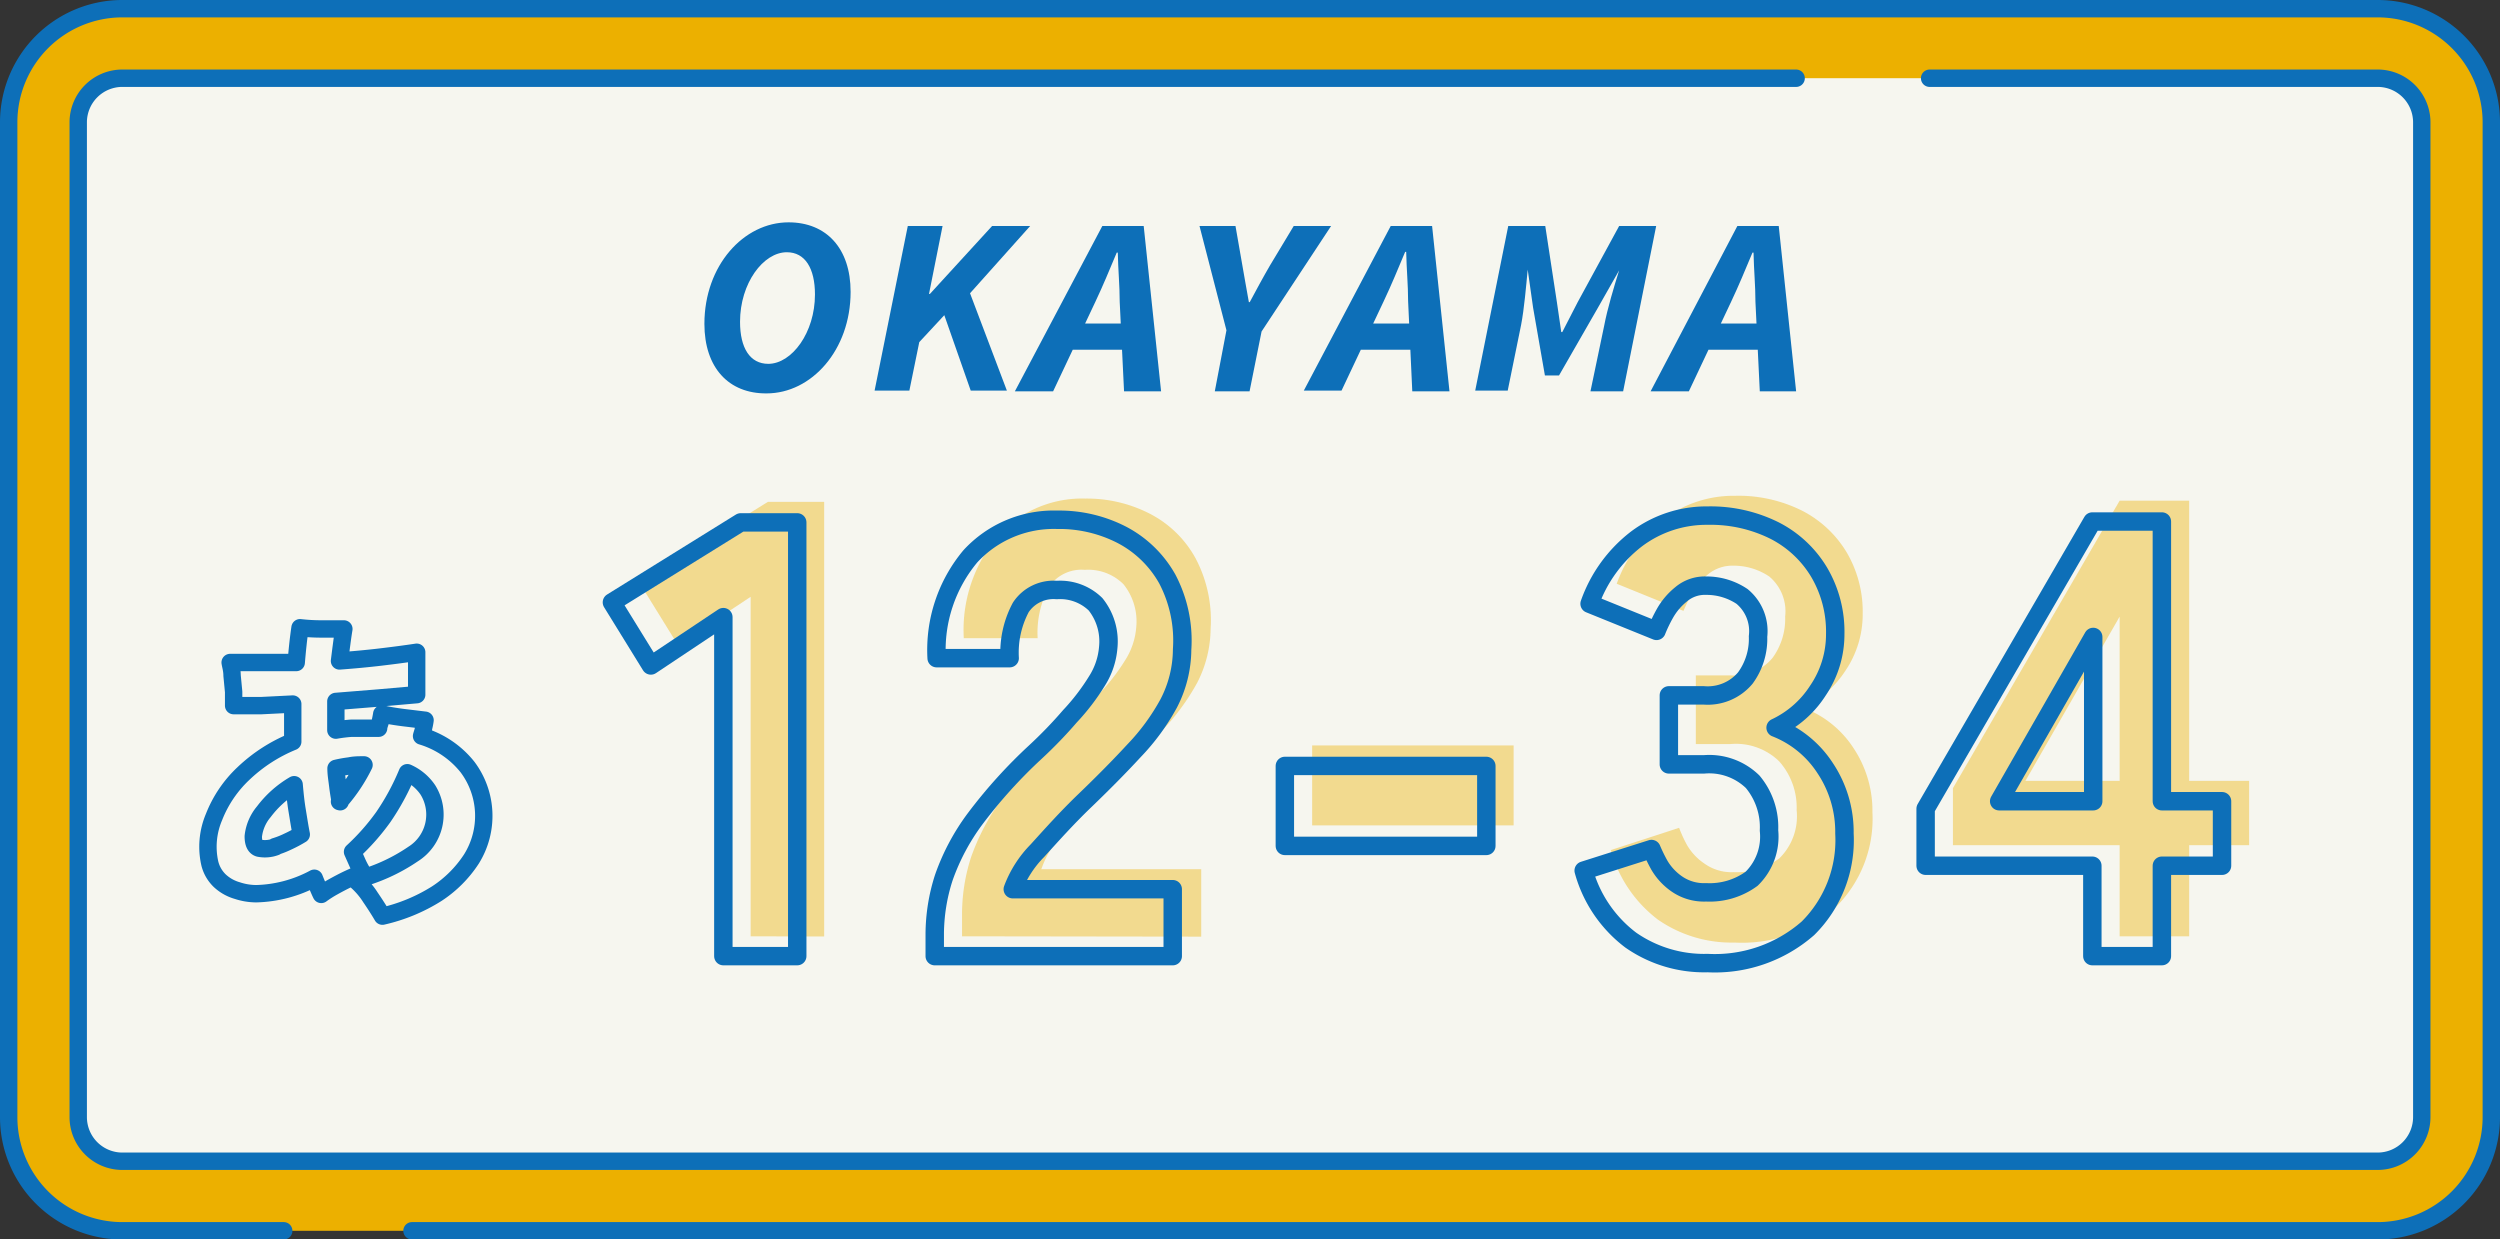 <svg xmlns="http://www.w3.org/2000/svg" viewBox="0 0 143.81 71.3"><rect x="0" y="0" width="143.81" height="71.3" fill="#333333" stroke="none"/><defs><style>.cls-1{isolation:isolate;}.cls-2,.cls-5{fill:#ecb000;}.cls-2,.cls-3,.cls-6,.cls-7{stroke:#0d6fb8;stroke-linecap:round;stroke-linejoin:round;}.cls-3{fill:#f6f6ef;}.cls-4{opacity:0.4;mix-blend-mode:multiply;}.cls-6,.cls-7{fill:none;}.cls-6{stroke-width:1.06px;}.cls-8{fill:#0d6fb8;}</style></defs><g class="cls-1"><g id="レイヤー_2" data-name="レイヤー 2"><g id="design"><path class="cls-2" d="M16.32,70.8H7A6.54,6.54,0,0,1,.5,64.26V7A6.54,6.54,0,0,1,7,.5H136.77A6.54,6.54,0,0,1,143.31,7V64.26a6.54,6.54,0,0,1-6.54,6.54H23.7"/><path class="cls-3" d="M111,4.5h25.82A2.54,2.54,0,0,1,139.31,7V64.26a2.54,2.54,0,0,1-2.54,2.54H7A2.54,2.54,0,0,1,4.5,64.26V7A2.54,2.54,0,0,1,7,4.5h96.32"/><g class="cls-4"><path class="cls-5" d="M43.18,53.86V34.33L39,37.11l-2.25-3.64,7.42-4.6h3.24v25Z"/><path class="cls-5" d="M55.34,53.86V52.58a10.65,10.65,0,0,1,.53-3.3,12.8,12.8,0,0,1,1.8-3.37,29.34,29.34,0,0,1,3.44-3.81c.72-.69,1.39-1.38,2-2.07A11.56,11.56,0,0,0,64.71,38a4.1,4.1,0,0,0,.65-1.91,3.41,3.41,0,0,0-.74-2.49,2.88,2.88,0,0,0-2.22-.82,2.25,2.25,0,0,0-2.07,1,5.56,5.56,0,0,0-.64,2.93H55.44a8.37,8.37,0,0,1,2-5.92,6.51,6.51,0,0,1,5-2.11,7.89,7.89,0,0,1,3.72.88,6.27,6.27,0,0,1,2.6,2.53,7.61,7.61,0,0,1,.88,4.08,6.9,6.9,0,0,1-.77,3.1,13,13,0,0,1-2,2.73c-.82.89-1.76,1.85-2.83,2.87s-1.94,2-2.73,2.89A5.92,5.92,0,0,0,59.9,50h9.2v3.88Z"/><path class="cls-5" d="M75.48,47.48v-4.6H87.07v4.6Z"/><path class="cls-5" d="M99.79,54.22a7.43,7.43,0,0,1-4.42-1.32,7.54,7.54,0,0,1-2.71-4l3.93-1.28a7.7,7.7,0,0,0,.46,1,3.28,3.28,0,0,0,1,1.06,2.68,2.68,0,0,0,1.68.49,4.11,4.11,0,0,0,2.62-.79,3.39,3.39,0,0,0,1-2.78,4,4,0,0,0-1-2.8,3.57,3.57,0,0,0-2.8-1h-2V38.85h2a2.84,2.84,0,0,0,2.41-1,3.82,3.82,0,0,0,.73-2.39,2.61,2.61,0,0,0-.92-2.3,3.68,3.68,0,0,0-2.07-.62,2.2,2.2,0,0,0-1.45.5,3.94,3.94,0,0,0-.92,1.1,9.79,9.79,0,0,0-.49,1L93,33.58a8.15,8.15,0,0,1,2.72-3.73,6.67,6.67,0,0,1,4.08-1.33,8.19,8.19,0,0,1,3.85.85,6.38,6.38,0,0,1,2.57,2.39,6.74,6.74,0,0,1,.93,3.57,5.77,5.77,0,0,1-1,3.26,5.88,5.88,0,0,1-2.43,2.12A5.9,5.9,0,0,1,106.6,43a6.51,6.51,0,0,1,1.11,3.74,7.14,7.14,0,0,1-2.12,5.45A8.1,8.1,0,0,1,99.79,54.22Z"/><path class="cls-5" d="M121.93,53.86V48.62h-9.59V45.34l9.59-16.54h4V44.92h3.45v3.7h-3.45v5.24Zm-5.42-8.94h5.42V35.47Z"/></g><path class="cls-6" d="M41.61,55V35.5l-4.17,2.78L35.2,34.65l7.41-4.6h3.25V55Z"/><path class="cls-6" d="M53.77,55V53.76a10.65,10.65,0,0,1,.53-3.3,12.65,12.65,0,0,1,1.8-3.37,28.7,28.7,0,0,1,3.44-3.81q1.08-1,2-2.07a12.6,12.6,0,0,0,1.57-2.05,4.23,4.23,0,0,0,.64-1.91,3.42,3.42,0,0,0-.73-2.49,2.91,2.91,0,0,0-2.23-.82,2.25,2.25,0,0,0-2.07,1,5.52,5.52,0,0,0-.64,2.92H53.88A8.4,8.4,0,0,1,55.82,32a6.52,6.52,0,0,1,5-2.1,7.85,7.85,0,0,1,3.72.87,6.38,6.38,0,0,1,2.61,2.54A7.61,7.61,0,0,1,68,37.36a6.8,6.8,0,0,1-.77,3.1,12.61,12.61,0,0,1-2,2.73c-.82.89-1.76,1.84-2.83,2.87s-1.93,2-2.73,2.88a6.28,6.28,0,0,0-1.41,2.21h9.2V55Z"/><path class="cls-6" d="M73.91,48.66v-4.6H85.5v4.6Z"/><path class="cls-6" d="M98.23,55.4a7.39,7.39,0,0,1-4.42-1.32,7.49,7.49,0,0,1-2.71-4L95,48.84a9.56,9.56,0,0,0,.46.94,3.42,3.42,0,0,0,1,1.07,2.74,2.74,0,0,0,1.68.48,4.09,4.09,0,0,0,2.62-.78,3.39,3.39,0,0,0,1-2.78,4.07,4.07,0,0,0-.94-2.8,3.58,3.58,0,0,0-2.8-1H96V40h2a2.82,2.82,0,0,0,2.4-1,3.82,3.82,0,0,0,.73-2.39,2.59,2.59,0,0,0-.92-2.3,3.68,3.68,0,0,0-2.07-.62,2.11,2.11,0,0,0-1.44.5,3.82,3.82,0,0,0-.93,1.1,8.39,8.39,0,0,0-.48,1l-3.85-1.56A8.09,8.09,0,0,1,94.14,31a6.71,6.71,0,0,1,4.09-1.34,8.25,8.25,0,0,1,3.85.86,6.35,6.35,0,0,1,2.56,2.39,6.73,6.73,0,0,1,.93,3.56,5.75,5.75,0,0,1-1,3.26,5.84,5.84,0,0,1-2.43,2.13A6,6,0,0,1,105,44.2a6.61,6.61,0,0,1,1.1,3.75A7.14,7.14,0,0,1,104,53.4,8.12,8.12,0,0,1,98.23,55.4Z"/><path class="cls-6" d="M120.36,55V49.8h-9.59V46.52L120.36,30h4V46.09h3.46V49.8h-3.46V55ZM115,46.09h5.41V36.64Z"/><path class="cls-7" d="M22,52.7q-.28-.48-.69-1.08a4.43,4.43,0,0,0-.87-1,10.36,10.36,0,0,0,3.32-1.49,2.68,2.68,0,0,0,.86-3.68,2.79,2.79,0,0,0-1.19-1A13.86,13.86,0,0,1,22.05,47a12.94,12.94,0,0,1-1.77,2l.28.63a4.63,4.63,0,0,0,.31.58c-.24.09-.51.2-.81.34s-.6.3-.89.46a6.54,6.54,0,0,0-.69.44c-.08-.16-.14-.31-.21-.47s-.13-.31-.19-.46a7.43,7.43,0,0,1-3.34.89,3.5,3.5,0,0,1-1.09-.18,2.47,2.47,0,0,1-1-.56,2.06,2.06,0,0,1-.58-1A4.37,4.37,0,0,1,12.31,47,6.88,6.88,0,0,1,14,44.5a9.1,9.1,0,0,1,2.84-1.84c0-.37,0-.73,0-1.09l0-1.07-1.8.09-1.6,0c0-.21,0-.48,0-.79l-.09-.94c0-.31-.08-.56-.11-.75.56,0,1.16,0,1.8,0l2,0c.06-.72.13-1.4.22-2a10.4,10.4,0,0,0,1.21.07l1.31,0c-.05.3-.09.6-.13.9s-.08.62-.12.94c.8-.06,1.57-.13,2.33-.22s1.45-.18,2.11-.28c0,.19,0,.44,0,.74s0,.59,0,.9,0,.57,0,.8l-2.17.19-2.48.2,0,.8V42a8.51,8.51,0,0,1,.9-.11c.3,0,.62,0,.94,0h.31l.31,0c0-.13.07-.26.1-.4s.06-.28.08-.42c.36.08.78.15,1.25.21l1.24.15a3.58,3.58,0,0,1-.09.45c0,.15-.07.3-.11.46a5.33,5.33,0,0,1,2.64,1.78,4.68,4.68,0,0,1,.23,5.29,6.81,6.81,0,0,1-2,2A10,10,0,0,1,22,52.7Zm-6.18-4a4.91,4.91,0,0,0,.74-.29,7.3,7.3,0,0,0,.77-.41c-.09-.45-.16-.92-.24-1.4s-.13-1-.17-1.46a5.92,5.92,0,0,0-1.74,1.55,2.63,2.63,0,0,0-.61,1.42c0,.39.11.62.33.68A1.74,1.74,0,0,0,15.86,48.71Zm3.71-2.59A9.51,9.51,0,0,0,20.94,44c-.28,0-.56,0-.83.06a6.69,6.69,0,0,0-.78.14c0,.33.06.66.1,1S19.52,45.81,19.57,46.12Z"/><path class="cls-8" d="M40.52,18.63c0-3.36,2.26-5.84,4.84-5.84,2.17,0,3.57,1.49,3.57,4,0,3.36-2.26,5.84-4.83,5.84C41.92,22.65,40.52,21.15,40.52,18.63Zm6.36-1.69c0-1.51-.57-2.43-1.62-2.43-1.35,0-2.69,1.78-2.69,4,0,1.51.57,2.42,1.63,2.42C45.55,20.92,46.88,19.14,46.88,16.94Z"/><path class="cls-8" d="M52.22,13h2l-.78,3.91h.05L57.07,13h2.19L55.8,16.87l2.12,5.6H55.84l-1.52-4.34-1.44,1.55-.57,2.79h-2Z"/><path class="cls-8" d="M63.41,13h2.38l1,9.51H64.66l-.25-5.15c0-.94-.09-1.83-.11-2.83h-.06c-.42,1-.78,1.88-1.23,2.83l-2.43,5.15h-2.2Zm-2.17,5.61h4.35l-.35,1.51H60.88Z"/><path class="cls-8" d="M70.55,19,69,13h2.07l.4,2.29c.13.72.23,1.34.37,2.09h.05c.4-.74.75-1.4,1.17-2.12L74.42,13h2.15l-4,6.07-.69,3.44h-2Z"/><path class="cls-8" d="M80,13h2.38l1,9.51H81.24L81,17.32c0-.94-.09-1.83-.11-2.83h-.06c-.42,1-.78,1.88-1.23,2.83l-2.43,5.15H75Zm-2.17,5.61h4.35l-.35,1.51H77.46Z"/><path class="cls-8" d="M86.76,13h2.13l.67,4.39.25,1.71h.06l.88-1.71L93.14,13h2.13l-1.9,9.51H91.49l.79-3.78c.19-1,.57-2.25.86-3.18h0L91.92,17.7l-2.24,3.9h-.81l-.68-3.9-.31-2.19h0c-.09.93-.2,2.25-.38,3.18l-.77,3.78H84.86Z"/><path class="cls-8" d="M99.94,13h2.38l1,9.51h-2.09l-.25-5.15c0-.94-.09-1.83-.11-2.83h-.06c-.42,1-.78,1.88-1.23,2.83l-2.43,5.15h-2.2Zm-2.17,5.61h4.35l-.35,1.51H97.41Z"/></g></g></g></svg>